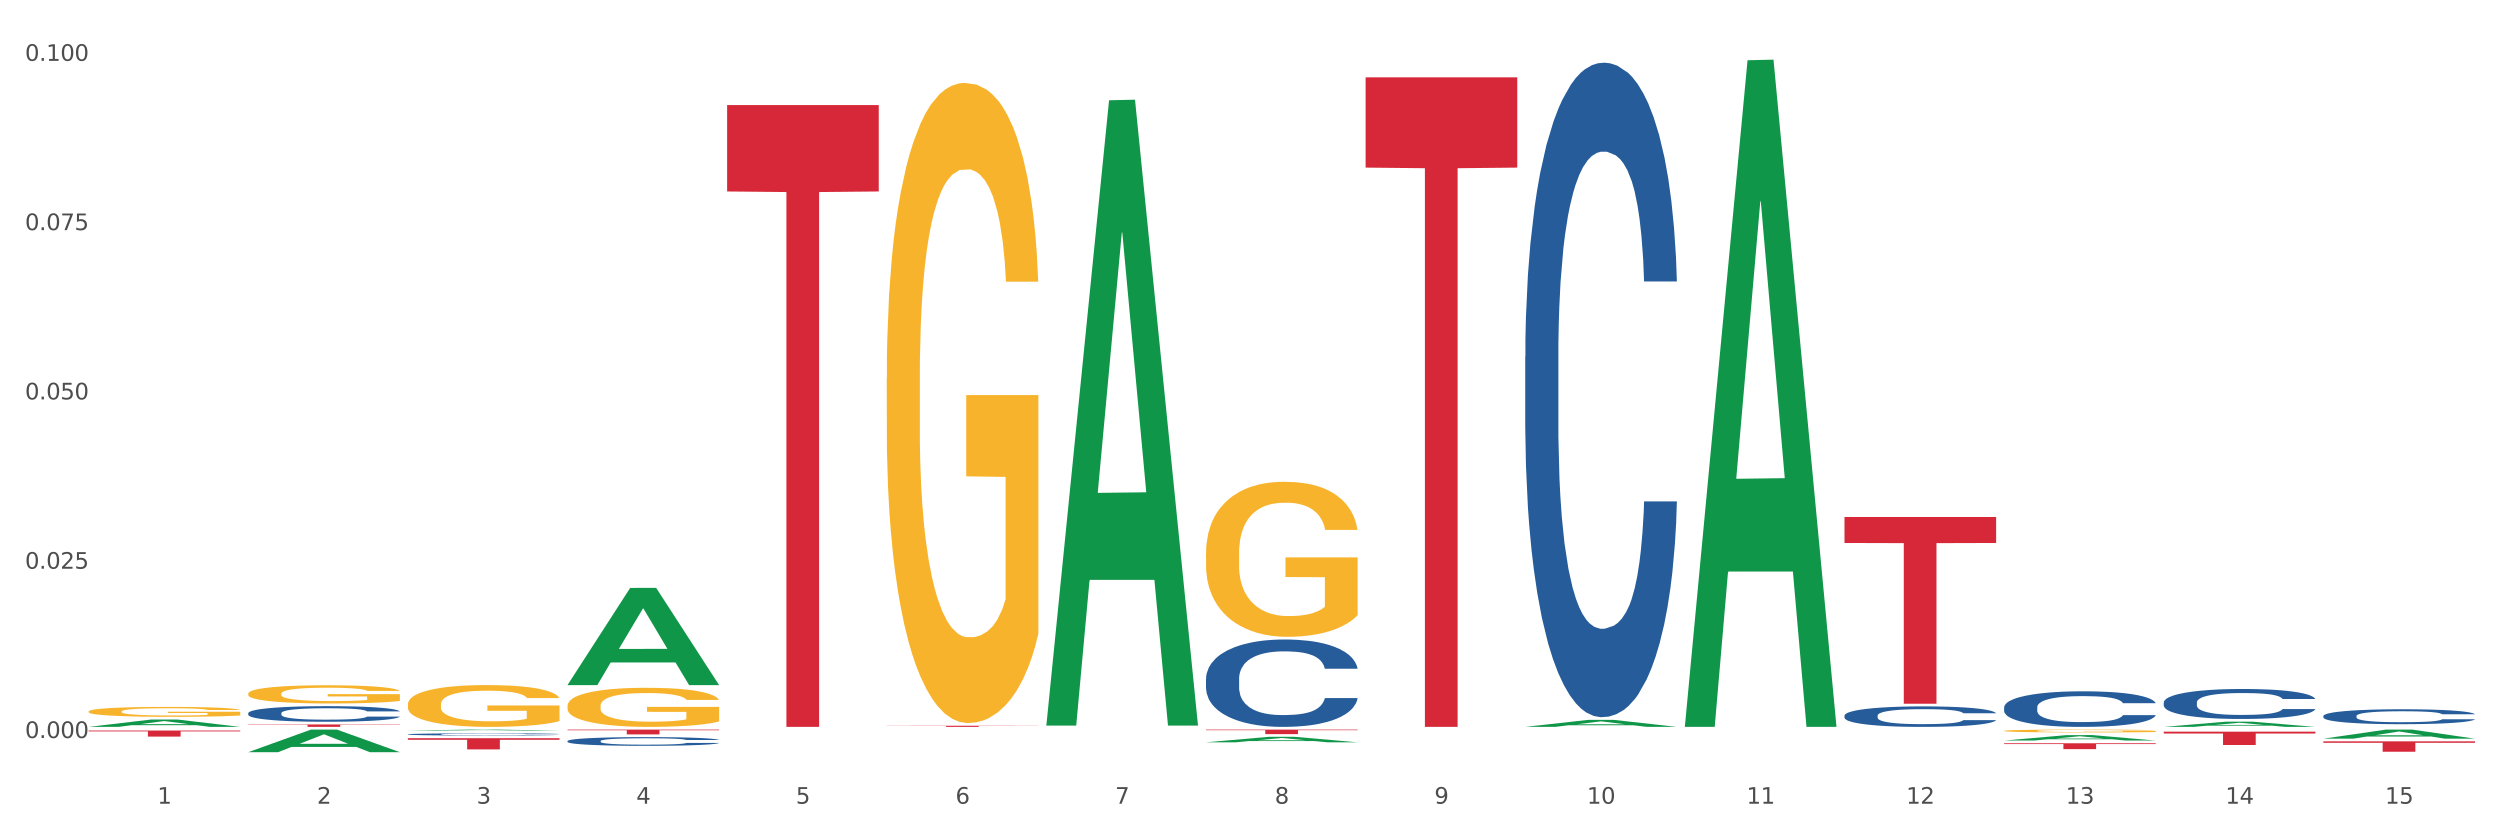 <?xml version="1.0" encoding="utf-8" standalone="no"?>
<!DOCTYPE svg PUBLIC "-//W3C//DTD SVG 1.1//EN"
  "http://www.w3.org/Graphics/SVG/1.1/DTD/svg11.dtd">
<svg xmlns:xlink="http://www.w3.org/1999/xlink" width="1080pt" height="360pt" viewBox="0 0 1080 360" xmlns="http://www.w3.org/2000/svg" version="1.1">
 <rect x="0" y="0" width="1080" height="360" fill="#333333" stroke="none"/>
 <defs>
  <style type="text/css">*{stroke-linejoin: round; stroke-linecap: butt}</style>
 </defs>
 <g id="figure_1">
  <g id="patch_1">
   <path d="M 0 360 
L 1080 360 
L 1080 0 
L 0 0 
z
" style="fill: #ffffff; stroke: #ffffff; stroke-linejoin: miter"/>
  </g>
  <g id="axes_1">
   <g id="matplotlib.axis_1">
    <g id="xtick_1">
     <g id="text_1">
      <!-- 1 -->
      <g style="fill: #4d4d4d" transform="translate(67.984 347.204) scale(0.096 -0.096)">
       <defs>
        <path id="DejaVuSans-31" d="M 794 531 
L 1825 531 
L 1825 4091 
L 703 3866 
L 703 4441 
L 1819 4666 
L 2450 4666 
L 2450 531 
L 3481 531 
L 3481 0 
L 794 0 
L 794 531 
z
" transform="scale(0.016)"/>
       </defs>
       <use xlink:href="#DejaVuSans-31"/>
      </g>
     </g>
    </g>
    <g id="xtick_2">
     <g id="text_2">
      <!-- 2 -->
      <g style="fill: #4d4d4d" transform="translate(136.942 347.204) scale(0.096 -0.096)">
       <defs>
        <path id="DejaVuSans-32" d="M 1228 531 
L 3431 531 
L 3431 0 
L 469 0 
L 469 531 
Q 828 903 1448 1529 
Q 2069 2156 2228 2338 
Q 2531 2678 2651 2914 
Q 2772 3150 2772 3378 
Q 2772 3750 2511 3984 
Q 2250 4219 1831 4219 
Q 1534 4219 1204 4116 
Q 875 4013 500 3803 
L 500 4441 
Q 881 4594 1212 4672 
Q 1544 4750 1819 4750 
Q 2544 4750 2975 4387 
Q 3406 4025 3406 3419 
Q 3406 3131 3298 2873 
Q 3191 2616 2906 2266 
Q 2828 2175 2409 1742 
Q 1991 1309 1228 531 
z
" transform="scale(0.016)"/>
       </defs>
       <use xlink:href="#DejaVuSans-32"/>
      </g>
     </g>
    </g>
    <g id="xtick_3">
     <g id="text_3">
      <!-- 3 -->
      <g style="fill: #4d4d4d" transform="translate(205.899 347.204) scale(0.096 -0.096)">
       <defs>
        <path id="DejaVuSans-33" d="M 2597 2516 
Q 3050 2419 3304 2112 
Q 3559 1806 3559 1356 
Q 3559 666 3084 287 
Q 2609 -91 1734 -91 
Q 1441 -91 1130 -33 
Q 819 25 488 141 
L 488 750 
Q 750 597 1062 519 
Q 1375 441 1716 441 
Q 2309 441 2620 675 
Q 2931 909 2931 1356 
Q 2931 1769 2642 2001 
Q 2353 2234 1838 2234 
L 1294 2234 
L 1294 2753 
L 1863 2753 
Q 2328 2753 2575 2939 
Q 2822 3125 2822 3475 
Q 2822 3834 2567 4026 
Q 2313 4219 1838 4219 
Q 1578 4219 1281 4162 
Q 984 4106 628 3988 
L 628 4550 
Q 988 4650 1302 4700 
Q 1616 4750 1894 4750 
Q 2613 4750 3031 4423 
Q 3450 4097 3450 3541 
Q 3450 3153 3228 2886 
Q 3006 2619 2597 2516 
z
" transform="scale(0.016)"/>
       </defs>
       <use xlink:href="#DejaVuSans-33"/>
      </g>
     </g>
    </g>
    <g id="xtick_4">
     <g id="text_4">
      <!-- 4 -->
      <g style="fill: #4d4d4d" transform="translate(274.857 347.204) scale(0.096 -0.096)">
       <defs>
        <path id="DejaVuSans-34" d="M 2419 4116 
L 825 1625 
L 2419 1625 
L 2419 4116 
z
M 2253 4666 
L 3047 4666 
L 3047 1625 
L 3713 1625 
L 3713 1100 
L 3047 1100 
L 3047 0 
L 2419 0 
L 2419 1100 
L 313 1100 
L 313 1709 
L 2253 4666 
z
" transform="scale(0.016)"/>
       </defs>
       <use xlink:href="#DejaVuSans-34"/>
      </g>
     </g>
    </g>
    <g id="xtick_5">
     <g id="text_5">
      <!-- 5 -->
      <g style="fill: #4d4d4d" transform="translate(343.815 347.204) scale(0.096 -0.096)">
       <defs>
        <path id="DejaVuSans-35" d="M 691 4666 
L 3169 4666 
L 3169 4134 
L 1269 4134 
L 1269 2991 
Q 1406 3038 1543 3061 
Q 1681 3084 1819 3084 
Q 2600 3084 3056 2656 
Q 3513 2228 3513 1497 
Q 3513 744 3044 326 
Q 2575 -91 1722 -91 
Q 1428 -91 1123 -41 
Q 819 9 494 109 
L 494 744 
Q 775 591 1075 516 
Q 1375 441 1709 441 
Q 2250 441 2565 725 
Q 2881 1009 2881 1497 
Q 2881 1984 2565 2268 
Q 2250 2553 1709 2553 
Q 1456 2553 1204 2497 
Q 953 2441 691 2322 
L 691 4666 
z
" transform="scale(0.016)"/>
       </defs>
       <use xlink:href="#DejaVuSans-35"/>
      </g>
     </g>
    </g>
    <g id="xtick_6">
     <g id="text_6">
      <!-- 6 -->
      <g style="fill: #4d4d4d" transform="translate(412.772 347.204) scale(0.096 -0.096)">
       <defs>
        <path id="DejaVuSans-36" d="M 2113 2584 
Q 1688 2584 1439 2293 
Q 1191 2003 1191 1497 
Q 1191 994 1439 701 
Q 1688 409 2113 409 
Q 2538 409 2786 701 
Q 3034 994 3034 1497 
Q 3034 2003 2786 2293 
Q 2538 2584 2113 2584 
z
M 3366 4563 
L 3366 3988 
Q 3128 4100 2886 4159 
Q 2644 4219 2406 4219 
Q 1781 4219 1451 3797 
Q 1122 3375 1075 2522 
Q 1259 2794 1537 2939 
Q 1816 3084 2150 3084 
Q 2853 3084 3261 2657 
Q 3669 2231 3669 1497 
Q 3669 778 3244 343 
Q 2819 -91 2113 -91 
Q 1303 -91 875 529 
Q 447 1150 447 2328 
Q 447 3434 972 4092 
Q 1497 4750 2381 4750 
Q 2619 4750 2861 4703 
Q 3103 4656 3366 4563 
z
" transform="scale(0.016)"/>
       </defs>
       <use xlink:href="#DejaVuSans-36"/>
      </g>
     </g>
    </g>
    <g id="xtick_7">
     <g id="text_7">
      <!-- 7 -->
      <g style="fill: #4d4d4d" transform="translate(481.73 347.204) scale(0.096 -0.096)">
       <defs>
        <path id="DejaVuSans-37" d="M 525 4666 
L 3525 4666 
L 3525 4397 
L 1831 0 
L 1172 0 
L 2766 4134 
L 525 4134 
L 525 4666 
z
" transform="scale(0.016)"/>
       </defs>
       <use xlink:href="#DejaVuSans-37"/>
      </g>
     </g>
    </g>
    <g id="xtick_8">
     <g id="text_8">
      <!-- 8 -->
      <g style="fill: #4d4d4d" transform="translate(550.688 347.204) scale(0.096 -0.096)">
       <defs>
        <path id="DejaVuSans-38" d="M 2034 2216 
Q 1584 2216 1326 1975 
Q 1069 1734 1069 1313 
Q 1069 891 1326 650 
Q 1584 409 2034 409 
Q 2484 409 2743 651 
Q 3003 894 3003 1313 
Q 3003 1734 2745 1975 
Q 2488 2216 2034 2216 
z
M 1403 2484 
Q 997 2584 770 2862 
Q 544 3141 544 3541 
Q 544 4100 942 4425 
Q 1341 4750 2034 4750 
Q 2731 4750 3128 4425 
Q 3525 4100 3525 3541 
Q 3525 3141 3298 2862 
Q 3072 2584 2669 2484 
Q 3125 2378 3379 2068 
Q 3634 1759 3634 1313 
Q 3634 634 3220 271 
Q 2806 -91 2034 -91 
Q 1263 -91 848 271 
Q 434 634 434 1313 
Q 434 1759 690 2068 
Q 947 2378 1403 2484 
z
M 1172 3481 
Q 1172 3119 1398 2916 
Q 1625 2713 2034 2713 
Q 2441 2713 2670 2916 
Q 2900 3119 2900 3481 
Q 2900 3844 2670 4047 
Q 2441 4250 2034 4250 
Q 1625 4250 1398 4047 
Q 1172 3844 1172 3481 
z
" transform="scale(0.016)"/>
       </defs>
       <use xlink:href="#DejaVuSans-38"/>
      </g>
     </g>
    </g>
    <g id="xtick_9">
     <g id="text_9">
      <!-- 9 -->
      <g style="fill: #4d4d4d" transform="translate(619.645 347.204) scale(0.096 -0.096)">
       <defs>
        <path id="DejaVuSans-39" d="M 703 97 
L 703 672 
Q 941 559 1184 500 
Q 1428 441 1663 441 
Q 2288 441 2617 861 
Q 2947 1281 2994 2138 
Q 2813 1869 2534 1725 
Q 2256 1581 1919 1581 
Q 1219 1581 811 2004 
Q 403 2428 403 3163 
Q 403 3881 828 4315 
Q 1253 4750 1959 4750 
Q 2769 4750 3195 4129 
Q 3622 3509 3622 2328 
Q 3622 1225 3098 567 
Q 2575 -91 1691 -91 
Q 1453 -91 1209 -44 
Q 966 3 703 97 
z
M 1959 2075 
Q 2384 2075 2632 2365 
Q 2881 2656 2881 3163 
Q 2881 3666 2632 3958 
Q 2384 4250 1959 4250 
Q 1534 4250 1286 3958 
Q 1038 3666 1038 3163 
Q 1038 2656 1286 2365 
Q 1534 2075 1959 2075 
z
" transform="scale(0.016)"/>
       </defs>
       <use xlink:href="#DejaVuSans-39"/>
      </g>
     </g>
    </g>
    <g id="xtick_10">
     <g id="text_10">
      <!-- 10 -->
      <g style="fill: #4d4d4d" transform="translate(685.549 347.204) scale(0.096 -0.096)">
       <defs>
        <path id="DejaVuSans-30" d="M 2034 4250 
Q 1547 4250 1301 3770 
Q 1056 3291 1056 2328 
Q 1056 1369 1301 889 
Q 1547 409 2034 409 
Q 2525 409 2770 889 
Q 3016 1369 3016 2328 
Q 3016 3291 2770 3770 
Q 2525 4250 2034 4250 
z
M 2034 4750 
Q 2819 4750 3233 4129 
Q 3647 3509 3647 2328 
Q 3647 1150 3233 529 
Q 2819 -91 2034 -91 
Q 1250 -91 836 529 
Q 422 1150 422 2328 
Q 422 3509 836 4129 
Q 1250 4750 2034 4750 
z
" transform="scale(0.016)"/>
       </defs>
       <use xlink:href="#DejaVuSans-31"/>
       <use xlink:href="#DejaVuSans-30" transform="translate(63.623 0)"/>
      </g>
     </g>
    </g>
    <g id="xtick_11">
     <g id="text_11">
      <!-- 11 -->
      <g style="fill: #4d4d4d" transform="translate(754.506 347.204) scale(0.096 -0.096)">
       <use xlink:href="#DejaVuSans-31"/>
       <use xlink:href="#DejaVuSans-31" transform="translate(63.623 0)"/>
      </g>
     </g>
    </g>
    <g id="xtick_12">
     <g id="text_12">
      <!-- 12 -->
      <g style="fill: #4d4d4d" transform="translate(823.464 347.204) scale(0.096 -0.096)">
       <use xlink:href="#DejaVuSans-31"/>
       <use xlink:href="#DejaVuSans-32" transform="translate(63.623 0)"/>
      </g>
     </g>
    </g>
    <g id="xtick_13">
     <g id="text_13">
      <!-- 13 -->
      <g style="fill: #4d4d4d" transform="translate(892.422 347.204) scale(0.096 -0.096)">
       <use xlink:href="#DejaVuSans-31"/>
       <use xlink:href="#DejaVuSans-33" transform="translate(63.623 0)"/>
      </g>
     </g>
    </g>
    <g id="xtick_14">
     <g id="text_14">
      <!-- 14 -->
      <g style="fill: #4d4d4d" transform="translate(961.379 347.204) scale(0.096 -0.096)">
       <use xlink:href="#DejaVuSans-31"/>
       <use xlink:href="#DejaVuSans-34" transform="translate(63.623 0)"/>
      </g>
     </g>
    </g>
    <g id="xtick_15">
     <g id="text_15">
      <!-- 15 -->
      <g style="fill: #4d4d4d" transform="translate(1030.337 347.204) scale(0.096 -0.096)">
       <use xlink:href="#DejaVuSans-31"/>
       <use xlink:href="#DejaVuSans-35" transform="translate(63.623 0)"/>
      </g>
     </g>
    </g>
    <g id="xtick_16"/>
    <g id="xtick_17"/>
    <g id="xtick_18"/>
    <g id="xtick_19"/>
    <g id="xtick_20"/>
    <g id="xtick_21"/>
    <g id="xtick_22"/>
    <g id="xtick_23"/>
    <g id="xtick_24"/>
    <g id="xtick_25"/>
    <g id="xtick_26"/>
    <g id="xtick_27"/>
    <g id="xtick_28"/>
    <g id="xtick_29"/>
   </g>
   <g id="matplotlib.axis_2">
    <g id="ytick_1">
     <g id="text_16">
      <!-- 0.000 -->
      <g style="fill: #4d4d4d" transform="translate(10.8 318.822) scale(0.096 -0.096)">
       <defs>
        <path id="DejaVuSans-2e" d="M 684 794 
L 1344 794 
L 1344 0 
L 684 0 
L 684 794 
z
" transform="scale(0.016)"/>
       </defs>
       <use xlink:href="#DejaVuSans-30"/>
       <use xlink:href="#DejaVuSans-2e" transform="translate(63.623 0)"/>
       <use xlink:href="#DejaVuSans-30" transform="translate(95.41 0)"/>
       <use xlink:href="#DejaVuSans-30" transform="translate(159.033 0)"/>
       <use xlink:href="#DejaVuSans-30" transform="translate(222.656 0)"/>
      </g>
     </g>
    </g>
    <g id="ytick_2">
     <g id="text_17">
      <!-- 0.025 -->
      <g style="fill: #4d4d4d" transform="translate(10.8 245.687) scale(0.096 -0.096)">
       <use xlink:href="#DejaVuSans-30"/>
       <use xlink:href="#DejaVuSans-2e" transform="translate(63.623 0)"/>
       <use xlink:href="#DejaVuSans-30" transform="translate(95.41 0)"/>
       <use xlink:href="#DejaVuSans-32" transform="translate(159.033 0)"/>
       <use xlink:href="#DejaVuSans-35" transform="translate(222.656 0)"/>
      </g>
     </g>
    </g>
    <g id="ytick_3">
     <g id="text_18">
      <!-- 0.050 -->
      <g style="fill: #4d4d4d" transform="translate(10.8 172.551) scale(0.096 -0.096)">
       <use xlink:href="#DejaVuSans-30"/>
       <use xlink:href="#DejaVuSans-2e" transform="translate(63.623 0)"/>
       <use xlink:href="#DejaVuSans-30" transform="translate(95.41 0)"/>
       <use xlink:href="#DejaVuSans-35" transform="translate(159.033 0)"/>
       <use xlink:href="#DejaVuSans-30" transform="translate(222.656 0)"/>
      </g>
     </g>
    </g>
    <g id="ytick_4">
     <g id="text_19">
      <!-- 0.075 -->
      <g style="fill: #4d4d4d" transform="translate(10.8 99.416) scale(0.096 -0.096)">
       <use xlink:href="#DejaVuSans-30"/>
       <use xlink:href="#DejaVuSans-2e" transform="translate(63.623 0)"/>
       <use xlink:href="#DejaVuSans-30" transform="translate(95.41 0)"/>
       <use xlink:href="#DejaVuSans-37" transform="translate(159.033 0)"/>
       <use xlink:href="#DejaVuSans-35" transform="translate(222.656 0)"/>
      </g>
     </g>
    </g>
    <g id="ytick_5">
     <g id="text_20">
      <!-- 0.100 -->
      <g style="fill: #4d4d4d" transform="translate(10.8 26.281) scale(0.096 -0.096)">
       <use xlink:href="#DejaVuSans-30"/>
       <use xlink:href="#DejaVuSans-2e" transform="translate(63.623 0)"/>
       <use xlink:href="#DejaVuSans-31" transform="translate(95.41 0)"/>
       <use xlink:href="#DejaVuSans-30" transform="translate(159.033 0)"/>
       <use xlink:href="#DejaVuSans-30" transform="translate(222.656 0)"/>
      </g>
     </g>
    </g>
    <g id="ytick_6"/>
    <g id="ytick_7"/>
    <g id="ytick_8"/>
    <g id="ytick_9"/>
   </g>
   <g id="PolyCollection_1">
    <path d="M 38.283 314.011 
L 38.351 314.008 
L 65.365 310.829 
L 76.576 310.826 
L 103.793 314.017 
L 90.826 314.017 
L 84.95 313.274 
L 57.058 313.274 
L 56.855 313.286 
L 51.182 314.017 
L 38.283 314.017 
L 38.283 314.011 
L 60.57 312.83 
L 81.438 312.827 
L 71.105 311.506 
L 70.97 311.5 
L 70.835 311.509 
L 60.502 312.827 
L 60.57 312.83 
L 38.283 314.011 
z
" clip-path="url(#pbe521d7264)" style="fill: #109648"/>
    <path d="M 245.156 304.934 
L 245.233 304.918 
L 245.233 304.363 
L 245.388 303.885 
L 246.161 302.728 
L 247.322 301.772 
L 248.172 301.263 
L 249.023 300.847 
L 250.029 300.431 
L 251.266 299.999 
L 253.509 299.366 
L 254.901 299.043 
L 256.603 298.703 
L 259.697 298.21 
L 261.939 297.932 
L 264.26 297.701 
L 268.05 297.423 
L 270.525 297.3 
L 273.154 297.207 
L 276.325 297.146 
L 278.723 297.13 
L 283.982 297.177 
L 288.468 297.315 
L 290.634 297.423 
L 293.418 297.608 
L 294.888 297.732 
L 297.285 297.979 
L 299.76 298.302 
L 301.462 298.58 
L 304.014 299.104 
L 305.948 299.629 
L 307.727 300.276 
L 308.655 300.724 
L 309.351 301.14 
L 309.97 301.618 
L 310.588 302.374 
L 296.667 302.374 
L 296.125 301.834 
L 295.274 301.325 
L 294.037 300.832 
L 292.954 300.523 
L 291.098 300.138 
L 289.396 299.891 
L 287.617 299.706 
L 285.452 299.552 
L 283.75 299.474 
L 281.353 299.413 
L 276.635 299.428 
L 273.464 299.552 
L 271.298 299.706 
L 269.906 299.845 
L 268.668 299.999 
L 267.276 300.215 
L 265.652 300.539 
L 264.492 300.832 
L 263.332 301.202 
L 262.404 301.572 
L 261.553 302.004 
L 260.857 302.466 
L 260.315 302.944 
L 259.851 303.53 
L 259.464 304.502 
L 259.464 306.615 
L 259.619 307.093 
L 260.006 307.725 
L 260.47 308.203 
L 261.243 308.774 
L 261.939 309.159 
L 263.254 309.714 
L 264.724 310.177 
L 265.884 310.47 
L 267.044 310.717 
L 269.055 311.056 
L 271.298 311.334 
L 273.232 311.503 
L 275.861 311.658 
L 277.64 311.719 
L 279.187 311.75 
L 282.977 311.75 
L 285.684 311.704 
L 288.7 311.596 
L 291.021 311.457 
L 292.954 311.287 
L 295.12 311.01 
L 296.512 310.748 
L 296.512 307.525 
L 279.496 307.509 
L 279.496 305.365 
L 310.666 305.365 
L 310.666 311.658 
L 309.351 311.981 
L 307.881 312.274 
L 306.335 312.537 
L 304.014 312.86 
L 301.23 313.169 
L 298.755 313.385 
L 296.125 313.57 
L 293.031 313.739 
L 289.01 313.894 
L 286.535 313.955 
L 283.441 314.002 
L 279.806 314.017 
L 276.635 313.986 
L 273.541 313.909 
L 270.293 313.77 
L 267.121 313.57 
L 264.724 313.369 
L 262.326 313.123 
L 259.774 312.799 
L 257.763 312.49 
L 256.216 312.213 
L 254.515 311.858 
L 252.658 311.395 
L 251.266 310.979 
L 250.029 310.547 
L 248.714 309.992 
L 247.786 309.514 
L 246.858 308.912 
L 246.316 308.465 
L 245.697 307.771 
L 245.233 306.8 
L 245.156 304.934 
z
" clip-path="url(#pbe521d7264)" style="fill: #f7b32b"/>
    <path d="M 383.071 163.597 
L 383.149 163.344 
L 383.149 154.252 
L 383.303 146.422 
L 384.077 127.479 
L 385.237 111.819 
L 386.088 103.485 
L 386.938 96.665 
L 387.944 89.846 
L 389.181 82.774 
L 391.424 72.418 
L 392.817 67.114 
L 394.518 61.558 
L 397.612 53.475 
L 399.855 48.929 
L 402.175 45.141 
L 405.965 40.594 
L 408.44 38.574 
L 411.07 37.058 
L 414.241 36.048 
L 416.638 35.795 
L 421.898 36.553 
L 426.384 38.826 
L 428.549 40.594 
L 431.334 43.625 
L 432.803 45.646 
L 435.201 49.687 
L 437.676 54.991 
L 439.377 59.537 
L 441.93 68.125 
L 443.863 76.712 
L 445.642 87.32 
L 446.57 94.645 
L 447.266 101.464 
L 447.885 109.294 
L 448.504 121.67 
L 434.582 121.67 
L 434.041 112.83 
L 433.19 104.495 
L 431.952 96.413 
L 430.869 91.361 
L 429.013 85.047 
L 427.312 81.006 
L 425.533 77.975 
L 423.367 75.449 
L 421.666 74.186 
L 419.268 73.176 
L 414.55 73.429 
L 411.379 75.449 
L 409.213 77.975 
L 407.821 80.248 
L 406.584 82.774 
L 405.191 86.31 
L 403.567 91.614 
L 402.407 96.413 
L 401.247 102.474 
L 400.319 108.536 
L 399.468 115.608 
L 398.772 123.185 
L 398.231 131.015 
L 397.767 140.613 
L 397.38 156.525 
L 397.38 191.127 
L 397.534 198.957 
L 397.921 209.312 
L 398.385 217.142 
L 399.159 226.487 
L 399.855 232.801 
L 401.17 241.894 
L 402.639 249.471 
L 403.799 254.27 
L 404.959 258.311 
L 406.97 263.868 
L 409.213 268.414 
L 411.147 271.192 
L 413.777 273.718 
L 415.555 274.728 
L 417.102 275.233 
L 420.892 275.233 
L 423.599 274.476 
L 426.616 272.708 
L 428.936 270.435 
L 430.869 267.656 
L 433.035 263.11 
L 434.427 258.816 
L 434.427 206.029 
L 417.412 205.776 
L 417.412 170.669 
L 448.581 170.669 
L 448.581 273.718 
L 447.266 279.022 
L 445.797 283.821 
L 444.25 288.115 
L 441.93 293.419 
L 439.145 298.47 
L 436.67 302.006 
L 434.041 305.037 
L 430.947 307.815 
L 426.925 310.341 
L 424.45 311.351 
L 421.356 312.109 
L 417.721 312.362 
L 414.55 311.856 
L 411.456 310.594 
L 408.208 308.32 
L 405.037 305.037 
L 402.639 301.753 
L 400.242 297.712 
L 397.689 292.408 
L 395.678 287.357 
L 394.131 282.811 
L 392.43 277.001 
L 390.574 269.424 
L 389.181 262.605 
L 387.944 255.533 
L 386.629 246.44 
L 385.701 238.611 
L 384.773 228.76 
L 384.231 221.436 
L 383.613 210.07 
L 383.149 194.158 
L 383.071 163.597 
z
" clip-path="url(#pbe521d7264)" style="fill: #f7b32b"/>
    <path d="M 865.775 315.743 
L 865.852 315.742 
L 865.852 315.702 
L 866.007 315.667 
L 866.78 315.583 
L 867.941 315.513 
L 868.791 315.476 
L 869.642 315.446 
L 870.648 315.415 
L 871.885 315.384 
L 874.128 315.338 
L 875.52 315.314 
L 877.222 315.289 
L 880.315 315.253 
L 882.558 315.233 
L 884.879 315.216 
L 888.669 315.196 
L 891.144 315.187 
L 893.773 315.18 
L 896.944 315.176 
L 899.342 315.175 
L 904.601 315.178 
L 909.087 315.188 
L 911.253 315.196 
L 914.037 315.21 
L 915.507 315.219 
L 917.904 315.236 
L 920.379 315.26 
L 922.081 315.28 
L 924.633 315.319 
L 926.567 315.357 
L 928.346 315.404 
L 929.274 315.437 
L 929.97 315.467 
L 930.589 315.502 
L 931.207 315.557 
L 917.286 315.557 
L 916.744 315.518 
L 915.893 315.48 
L 914.656 315.444 
L 913.573 315.422 
L 911.717 315.394 
L 910.015 315.376 
L 908.236 315.362 
L 906.071 315.351 
L 904.369 315.346 
L 901.972 315.341 
L 897.254 315.342 
L 894.083 315.351 
L 891.917 315.362 
L 890.525 315.373 
L 889.287 315.384 
L 887.895 315.399 
L 886.271 315.423 
L 885.111 315.444 
L 883.951 315.471 
L 883.022 315.498 
L 882.172 315.53 
L 881.476 315.564 
L 880.934 315.598 
L 880.47 315.641 
L 880.083 315.712 
L 880.083 315.866 
L 880.238 315.901 
L 880.625 315.947 
L 881.089 315.982 
L 881.862 316.023 
L 882.558 316.052 
L 883.873 316.092 
L 885.343 316.126 
L 886.503 316.147 
L 887.663 316.165 
L 889.674 316.19 
L 891.917 316.21 
L 893.851 316.222 
L 896.48 316.234 
L 898.259 316.238 
L 899.806 316.24 
L 903.596 316.24 
L 906.303 316.237 
L 909.319 316.229 
L 911.639 316.219 
L 913.573 316.207 
L 915.739 316.186 
L 917.131 316.167 
L 917.131 315.932 
L 900.115 315.931 
L 900.115 315.775 
L 931.285 315.775 
L 931.285 316.234 
L 929.97 316.257 
L 928.5 316.279 
L 926.953 316.298 
L 924.633 316.321 
L 921.849 316.344 
L 919.374 316.36 
L 916.744 316.373 
L 913.65 316.385 
L 909.629 316.397 
L 907.154 316.401 
L 904.06 316.405 
L 900.425 316.406 
L 897.254 316.403 
L 894.16 316.398 
L 890.911 316.388 
L 887.74 316.373 
L 885.343 316.358 
L 882.945 316.34 
L 880.393 316.317 
L 878.382 316.294 
L 876.835 316.274 
L 875.133 316.248 
L 873.277 316.215 
L 871.885 316.184 
L 870.648 316.153 
L 869.333 316.112 
L 868.405 316.077 
L 867.476 316.034 
L 866.935 316.001 
L 866.316 315.95 
L 865.852 315.88 
L 865.775 315.743 
z
" clip-path="url(#pbe521d7264)" style="fill: #f7b32b"/>
    <path d="M 1003.69 314.012 
L 1003.768 314.012 
L 1003.768 314.012 
L 1003.922 314.011 
L 1004.696 314.011 
L 1005.856 314.01 
L 1006.707 314.01 
L 1007.557 314.01 
L 1008.563 314.009 
L 1009.8 314.009 
L 1012.043 314.009 
L 1013.435 314.008 
L 1015.137 314.008 
L 1018.231 314.008 
L 1020.474 314.008 
L 1022.794 314.008 
L 1026.584 314.008 
L 1029.059 314.007 
L 1031.688 314.007 
L 1034.86 314.007 
L 1037.257 314.007 
L 1042.517 314.007 
L 1047.002 314.008 
L 1049.168 314.008 
L 1051.952 314.008 
L 1053.422 314.008 
L 1055.82 314.008 
L 1058.295 314.008 
L 1059.996 314.008 
L 1062.548 314.009 
L 1064.482 314.009 
L 1066.261 314.009 
L 1067.189 314.009 
L 1067.885 314.01 
L 1068.504 314.01 
L 1069.123 314.01 
L 1055.201 314.01 
L 1054.659 314.01 
L 1053.809 314.01 
L 1052.571 314.01 
L 1051.488 314.009 
L 1049.632 314.009 
L 1047.931 314.009 
L 1046.152 314.009 
L 1043.986 314.009 
L 1042.285 314.009 
L 1039.887 314.009 
L 1035.169 314.009 
L 1031.998 314.009 
L 1029.832 314.009 
L 1028.44 314.009 
L 1027.203 314.009 
L 1025.81 314.009 
L 1024.186 314.009 
L 1023.026 314.01 
L 1021.866 314.01 
L 1020.938 314.01 
L 1020.087 314.01 
L 1019.391 314.01 
L 1018.85 314.011 
L 1018.385 314.011 
L 1017.999 314.012 
L 1017.999 314.013 
L 1018.153 314.013 
L 1018.54 314.013 
L 1019.004 314.014 
L 1019.778 314.014 
L 1020.474 314.014 
L 1021.789 314.015 
L 1023.258 314.015 
L 1024.418 314.015 
L 1025.578 314.015 
L 1027.589 314.015 
L 1029.832 314.015 
L 1031.766 314.016 
L 1034.396 314.016 
L 1036.174 314.016 
L 1037.721 314.016 
L 1041.511 314.016 
L 1044.218 314.016 
L 1047.235 314.016 
L 1049.555 314.016 
L 1051.488 314.015 
L 1053.654 314.015 
L 1055.046 314.015 
L 1055.046 314.013 
L 1038.031 314.013 
L 1038.031 314.012 
L 1069.2 314.012 
L 1069.2 314.016 
L 1067.885 314.016 
L 1066.416 314.016 
L 1064.869 314.016 
L 1062.548 314.016 
L 1059.764 314.017 
L 1057.289 314.017 
L 1054.659 314.017 
L 1051.566 314.017 
L 1047.544 314.017 
L 1045.069 314.017 
L 1041.975 314.017 
L 1038.34 314.017 
L 1035.169 314.017 
L 1032.075 314.017 
L 1028.827 314.017 
L 1025.656 314.017 
L 1023.258 314.017 
L 1020.86 314.016 
L 1018.308 314.016 
L 1016.297 314.016 
L 1014.75 314.016 
L 1013.049 314.016 
L 1011.193 314.016 
L 1009.8 314.015 
L 1008.563 314.015 
L 1007.248 314.015 
L 1006.32 314.014 
L 1005.392 314.014 
L 1004.85 314.014 
L 1004.232 314.013 
L 1003.768 314.013 
L 1003.69 314.012 
z
" clip-path="url(#pbe521d7264)" style="fill: #f7b32b"/>
    <path d="M 245.156 315.175 
L 310.666 315.175 
L 310.666 315.466 
L 284.897 315.468 
L 284.897 317.272 
L 270.77 317.272 
L 270.77 315.468 
L 245.156 315.466 
L 245.156 315.177 
L 245.156 315.175 
z
" clip-path="url(#pbe521d7264)" style="fill: #d62839"/>
    <path d="M 176.198 318.91 
L 241.708 318.91 
L 241.708 319.582 
L 215.939 319.587 
L 215.939 323.748 
L 201.812 323.748 
L 201.812 319.587 
L 176.198 319.582 
L 176.198 318.914 
L 176.198 318.91 
z
" clip-path="url(#pbe521d7264)" style="fill: #d62839"/>
    <path d="M 107.241 312.956 
L 172.75 312.956 
L 172.75 313.104 
L 146.981 313.105 
L 146.981 314.017 
L 132.855 314.017 
L 132.855 313.105 
L 107.241 313.104 
L 107.241 312.957 
L 107.241 312.956 
z
" clip-path="url(#pbe521d7264)" style="fill: #d62839"/>
    <path d="M 38.283 315.602 
L 103.793 315.602 
L 103.793 315.964 
L 78.024 315.967 
L 78.024 318.212 
L 63.897 318.212 
L 63.897 315.967 
L 38.283 315.964 
L 38.283 315.604 
L 38.283 315.602 
z
" clip-path="url(#pbe521d7264)" style="fill: #d62839"/>
    <path d="M 176.198 304.304 
L 176.276 304.288 
L 176.276 303.694 
L 176.43 303.183 
L 177.204 301.946 
L 178.364 300.923 
L 179.215 300.379 
L 180.065 299.934 
L 181.071 299.489 
L 182.308 299.027 
L 184.551 298.351 
L 185.944 298.005 
L 187.645 297.642 
L 190.739 297.114 
L 192.982 296.817 
L 195.302 296.57 
L 199.092 296.273 
L 201.567 296.141 
L 204.197 296.042 
L 207.368 295.976 
L 209.765 295.96 
L 215.025 296.009 
L 219.511 296.158 
L 221.676 296.273 
L 224.461 296.471 
L 225.93 296.603 
L 228.328 296.867 
L 230.803 297.213 
L 232.504 297.51 
L 235.057 298.071 
L 236.99 298.631 
L 238.769 299.324 
L 239.697 299.802 
L 240.393 300.247 
L 241.012 300.759 
L 241.631 301.567 
L 227.709 301.567 
L 227.168 300.989 
L 226.317 300.445 
L 225.079 299.918 
L 223.996 299.588 
L 222.14 299.175 
L 220.439 298.912 
L 218.66 298.714 
L 216.494 298.549 
L 214.793 298.466 
L 212.395 298.4 
L 207.677 298.417 
L 204.506 298.549 
L 202.34 298.714 
L 200.948 298.862 
L 199.711 299.027 
L 198.319 299.258 
L 196.694 299.604 
L 195.534 299.918 
L 194.374 300.313 
L 193.446 300.709 
L 192.595 301.171 
L 191.899 301.666 
L 191.358 302.177 
L 190.894 302.803 
L 190.507 303.842 
L 190.507 306.102 
L 190.662 306.613 
L 191.048 307.289 
L 191.512 307.8 
L 192.286 308.41 
L 192.982 308.822 
L 194.297 309.416 
L 195.766 309.911 
L 196.926 310.224 
L 198.086 310.488 
L 200.097 310.851 
L 202.34 311.148 
L 204.274 311.329 
L 206.904 311.494 
L 208.683 311.56 
L 210.229 311.593 
L 214.019 311.593 
L 216.726 311.543 
L 219.743 311.428 
L 222.063 311.28 
L 223.996 311.098 
L 226.162 310.801 
L 227.554 310.521 
L 227.554 307.074 
L 210.539 307.058 
L 210.539 304.766 
L 241.708 304.766 
L 241.708 311.494 
L 240.393 311.84 
L 238.924 312.154 
L 237.377 312.434 
L 235.057 312.78 
L 232.272 313.11 
L 229.797 313.341 
L 227.168 313.539 
L 224.074 313.72 
L 220.052 313.885 
L 217.577 313.951 
L 214.483 314.001 
L 210.848 314.017 
L 207.677 313.984 
L 204.583 313.902 
L 201.335 313.753 
L 198.164 313.539 
L 195.766 313.324 
L 193.369 313.061 
L 190.816 312.714 
L 188.805 312.384 
L 187.258 312.088 
L 185.557 311.708 
L 183.701 311.214 
L 182.308 310.768 
L 181.071 310.307 
L 179.756 309.713 
L 178.828 309.202 
L 177.9 308.559 
L 177.358 308.08 
L 176.74 307.338 
L 176.276 306.299 
L 176.198 304.304 
z
" clip-path="url(#pbe521d7264)" style="fill: #f7b32b"/>
    <path d="M 107.241 308.088 
L 107.318 308.082 
L 107.318 307.91 
L 107.55 307.676 
L 108.402 307.245 
L 109.486 306.919 
L 111.345 306.537 
L 112.351 306.377 
L 113.668 306.199 
L 116.378 305.91 
L 119.475 305.663 
L 121.644 305.528 
L 123.27 305.442 
L 126.909 305.288 
L 129 305.22 
L 131.168 305.165 
L 133.026 305.128 
L 136.124 305.085 
L 138.602 305.066 
L 141.467 305.06 
L 143.867 305.066 
L 147.042 305.091 
L 151.688 305.165 
L 153.469 305.208 
L 155.87 305.282 
L 158.348 305.38 
L 160.361 305.479 
L 162.684 305.62 
L 165.084 305.805 
L 167.407 306.039 
L 169.034 306.254 
L 170.35 306.482 
L 171.511 306.759 
L 172.363 307.06 
L 172.75 307.313 
L 158.58 307.313 
L 158.193 307.085 
L 157.418 306.839 
L 156.644 306.673 
L 155.792 306.537 
L 154.476 306.383 
L 153.314 306.285 
L 151.378 306.168 
L 149.597 306.094 
L 148.126 306.051 
L 146.345 306.014 
L 142.551 305.977 
L 139.841 305.977 
L 138.137 305.99 
L 136.046 306.02 
L 134.265 306.063 
L 132.175 306.137 
L 130.549 306.217 
L 128.922 306.322 
L 127.993 306.396 
L 126.599 306.531 
L 125.67 306.642 
L 124.431 306.833 
L 123.734 306.968 
L 122.495 307.319 
L 121.953 307.577 
L 121.721 307.756 
L 121.566 307.953 
L 121.566 308.913 
L 122.031 309.343 
L 122.418 309.528 
L 123.037 309.737 
L 124.199 310.008 
L 125.902 310.273 
L 127.683 310.463 
L 129.155 310.58 
L 130.549 310.666 
L 131.942 310.734 
L 133.646 310.796 
L 135.04 310.833 
L 137.13 310.87 
L 139.608 310.888 
L 141.544 310.888 
L 145.493 310.857 
L 147.274 310.826 
L 148.978 310.783 
L 150.836 310.716 
L 152.308 310.642 
L 153.159 310.586 
L 154.553 310.47 
L 155.637 310.346 
L 156.567 310.205 
L 157.186 310.082 
L 157.883 309.897 
L 158.425 309.688 
L 158.58 309.577 
L 172.75 309.577 
L 172.441 309.799 
L 171.899 310.014 
L 170.815 310.303 
L 169.963 310.47 
L 168.646 310.673 
L 167.253 310.845 
L 165.317 311.036 
L 163.536 311.177 
L 161.677 311.3 
L 159.664 311.411 
L 156.025 311.565 
L 154.708 311.608 
L 151.92 311.682 
L 149.752 311.725 
L 146.577 311.768 
L 143.325 311.793 
L 139.918 311.799 
L 136.898 311.786 
L 133.568 311.75 
L 131.478 311.713 
L 129.155 311.657 
L 126.444 311.571 
L 123.889 311.466 
L 121.489 311.343 
L 119.243 311.202 
L 117.152 311.042 
L 114.442 310.777 
L 112.429 310.519 
L 110.958 310.279 
L 109.951 310.076 
L 108.944 309.817 
L 108.402 309.639 
L 107.55 309.208 
L 107.241 308.808 
L 107.241 308.088 
z
" clip-path="url(#pbe521d7264)" style="fill: #255c99"/>
    <path d="M 245.156 320.123 
L 245.233 320.119 
L 245.233 320.023 
L 245.466 319.892 
L 246.317 319.651 
L 247.402 319.469 
L 249.26 319.255 
L 250.267 319.166 
L 251.583 319.066 
L 254.293 318.904 
L 257.391 318.767 
L 259.559 318.691 
L 261.185 318.643 
L 264.824 318.557 
L 266.915 318.519 
L 269.083 318.488 
L 270.942 318.467 
L 274.039 318.443 
L 276.517 318.433 
L 279.382 318.429 
L 281.783 318.433 
L 284.957 318.447 
L 289.604 318.488 
L 291.385 318.512 
L 293.785 318.553 
L 296.263 318.608 
L 298.276 318.663 
L 300.599 318.743 
L 303 318.846 
L 305.323 318.977 
L 306.949 319.097 
L 308.265 319.224 
L 309.427 319.379 
L 310.279 319.548 
L 310.666 319.689 
L 296.495 319.689 
L 296.108 319.562 
L 295.334 319.424 
L 294.559 319.331 
L 293.708 319.255 
L 292.391 319.169 
L 291.23 319.114 
L 289.294 319.049 
L 287.513 319.008 
L 286.042 318.983 
L 284.261 318.963 
L 280.466 318.942 
L 277.756 318.942 
L 276.052 318.949 
L 273.962 318.966 
L 272.181 318.99 
L 270.09 319.032 
L 268.464 319.076 
L 266.838 319.135 
L 265.908 319.176 
L 264.515 319.252 
L 263.585 319.314 
L 262.346 319.42 
L 261.65 319.496 
L 260.411 319.692 
L 259.869 319.837 
L 259.636 319.937 
L 259.481 320.047 
L 259.481 320.584 
L 259.946 320.825 
L 260.333 320.928 
L 260.953 321.045 
L 262.114 321.196 
L 263.818 321.344 
L 265.599 321.451 
L 267.07 321.516 
L 268.464 321.564 
L 269.858 321.602 
L 271.561 321.637 
L 272.955 321.657 
L 275.046 321.678 
L 277.524 321.688 
L 279.46 321.688 
L 283.409 321.671 
L 285.19 321.654 
L 286.893 321.63 
L 288.752 321.592 
L 290.223 321.551 
L 291.075 321.52 
L 292.469 321.454 
L 293.553 321.386 
L 294.482 321.306 
L 295.101 321.238 
L 295.798 321.134 
L 296.34 321.017 
L 296.495 320.955 
L 310.666 320.955 
L 310.356 321.079 
L 309.814 321.2 
L 308.73 321.361 
L 307.878 321.454 
L 306.562 321.568 
L 305.168 321.664 
L 303.232 321.771 
L 301.451 321.85 
L 299.593 321.919 
L 297.579 321.981 
L 293.94 322.067 
L 292.623 322.091 
L 289.836 322.132 
L 287.668 322.156 
L 284.493 322.18 
L 281.241 322.194 
L 277.833 322.198 
L 274.813 322.191 
L 271.484 322.17 
L 269.393 322.15 
L 267.07 322.119 
L 264.36 322.07 
L 261.804 322.012 
L 259.404 321.943 
L 257.158 321.864 
L 255.068 321.774 
L 252.357 321.626 
L 250.344 321.482 
L 248.873 321.348 
L 247.866 321.234 
L 246.86 321.09 
L 246.317 320.99 
L 245.466 320.749 
L 245.156 320.525 
L 245.156 320.123 
z
" clip-path="url(#pbe521d7264)" style="fill: #255c99"/>
    <path d="M 520.987 293.225 
L 521.064 293.191 
L 521.064 292.225 
L 521.296 290.915 
L 522.148 288.501 
L 523.232 286.674 
L 525.091 284.536 
L 526.097 283.64 
L 527.414 282.64 
L 530.124 281.019 
L 533.221 279.64 
L 535.389 278.881 
L 537.016 278.399 
L 540.655 277.537 
L 542.746 277.157 
L 544.914 276.847 
L 546.772 276.64 
L 549.87 276.399 
L 552.348 276.295 
L 555.213 276.261 
L 557.613 276.295 
L 560.788 276.433 
L 565.434 276.847 
L 567.215 277.088 
L 569.616 277.502 
L 572.094 278.054 
L 574.107 278.605 
L 576.43 279.398 
L 578.83 280.433 
L 581.153 281.743 
L 582.78 282.95 
L 584.096 284.226 
L 585.257 285.777 
L 586.109 287.467 
L 586.496 288.881 
L 572.326 288.881 
L 571.939 287.605 
L 571.164 286.226 
L 570.39 285.295 
L 569.538 284.536 
L 568.222 283.674 
L 567.06 283.122 
L 565.124 282.467 
L 563.343 282.054 
L 561.872 281.812 
L 560.091 281.605 
L 556.297 281.398 
L 553.587 281.398 
L 551.883 281.467 
L 549.792 281.64 
L 548.011 281.881 
L 545.921 282.295 
L 544.294 282.743 
L 542.668 283.329 
L 541.739 283.743 
L 540.345 284.502 
L 539.416 285.122 
L 538.177 286.191 
L 537.48 286.95 
L 536.241 288.915 
L 535.699 290.363 
L 535.467 291.363 
L 535.312 292.467 
L 535.312 297.846 
L 535.777 300.259 
L 536.164 301.294 
L 536.783 302.466 
L 537.945 303.983 
L 539.648 305.466 
L 541.429 306.535 
L 542.901 307.19 
L 544.294 307.673 
L 545.688 308.052 
L 547.392 308.397 
L 548.786 308.604 
L 550.876 308.81 
L 553.354 308.914 
L 555.29 308.914 
L 559.239 308.741 
L 561.02 308.569 
L 562.724 308.328 
L 564.582 307.948 
L 566.054 307.535 
L 566.905 307.224 
L 568.299 306.569 
L 569.383 305.88 
L 570.313 305.087 
L 570.932 304.397 
L 571.629 303.363 
L 572.171 302.19 
L 572.326 301.57 
L 586.496 301.57 
L 586.187 302.811 
L 585.645 304.018 
L 584.561 305.638 
L 583.709 306.569 
L 582.392 307.707 
L 580.999 308.673 
L 579.063 309.741 
L 577.282 310.534 
L 575.423 311.224 
L 573.41 311.845 
L 569.77 312.707 
L 568.454 312.948 
L 565.666 313.362 
L 563.498 313.603 
L 560.323 313.845 
L 557.071 313.983 
L 553.664 314.017 
L 550.644 313.948 
L 547.314 313.741 
L 545.224 313.534 
L 542.901 313.224 
L 540.19 312.741 
L 537.635 312.155 
L 535.235 311.465 
L 532.989 310.672 
L 530.898 309.776 
L 528.188 308.293 
L 526.175 306.845 
L 524.703 305.5 
L 523.697 304.362 
L 522.69 302.914 
L 522.148 301.914 
L 521.296 299.501 
L 520.987 297.259 
L 520.987 293.225 
z
" clip-path="url(#pbe521d7264)" style="fill: #255c99"/>
    <path d="M 658.902 154.124 
L 658.979 153.866 
L 658.979 146.636 
L 659.212 136.823 
L 660.063 118.747 
L 661.148 105.062 
L 663.006 89.052 
L 664.013 82.338 
L 665.329 74.849 
L 668.039 62.712 
L 671.137 52.383 
L 673.305 46.702 
L 674.931 43.087 
L 678.57 36.632 
L 680.661 33.791 
L 682.829 31.467 
L 684.688 29.918 
L 687.785 28.11 
L 690.263 27.336 
L 693.128 27.077 
L 695.529 27.336 
L 698.703 28.368 
L 703.349 31.467 
L 705.13 33.275 
L 707.531 36.373 
L 710.009 40.505 
L 712.022 44.637 
L 714.345 50.576 
L 716.746 58.323 
L 719.069 68.135 
L 720.695 77.173 
L 722.011 86.727 
L 723.173 98.348 
L 724.025 111.001 
L 724.412 121.588 
L 710.241 121.588 
L 709.854 112.034 
L 709.08 101.705 
L 708.305 94.732 
L 707.454 89.052 
L 706.137 82.596 
L 704.976 78.464 
L 703.04 73.558 
L 701.259 70.459 
L 699.787 68.652 
L 698.006 67.102 
L 694.212 65.553 
L 691.502 65.553 
L 689.798 66.069 
L 687.708 67.361 
L 685.927 69.168 
L 683.836 72.267 
L 682.21 75.624 
L 680.584 80.014 
L 679.654 83.112 
L 678.261 88.793 
L 677.331 93.441 
L 676.092 101.446 
L 675.396 107.127 
L 674.157 121.846 
L 673.615 132.692 
L 673.382 140.18 
L 673.227 148.443 
L 673.227 188.727 
L 673.692 206.802 
L 674.079 214.549 
L 674.699 223.329 
L 675.86 234.691 
L 677.564 245.795 
L 679.345 253.8 
L 680.816 258.706 
L 682.21 262.321 
L 683.604 265.162 
L 685.307 267.744 
L 686.701 269.293 
L 688.792 270.842 
L 691.27 271.617 
L 693.206 271.617 
L 697.155 270.326 
L 698.936 269.035 
L 700.639 267.227 
L 702.498 264.387 
L 703.969 261.288 
L 704.821 258.964 
L 706.215 254.058 
L 707.299 248.893 
L 708.228 242.954 
L 708.847 237.79 
L 709.544 230.043 
L 710.086 221.263 
L 710.241 216.615 
L 724.412 216.615 
L 724.102 225.911 
L 723.56 234.949 
L 722.476 247.086 
L 721.624 254.058 
L 720.308 262.579 
L 718.914 269.81 
L 716.978 277.815 
L 715.197 283.754 
L 713.339 288.918 
L 711.325 293.566 
L 707.686 300.022 
L 706.369 301.83 
L 703.582 304.928 
L 701.414 306.736 
L 698.239 308.543 
L 694.987 309.576 
L 691.579 309.835 
L 688.559 309.318 
L 685.23 307.769 
L 683.139 306.219 
L 680.816 303.895 
L 678.106 300.28 
L 675.55 295.89 
L 673.15 290.726 
L 670.904 284.787 
L 668.814 278.073 
L 666.103 266.969 
L 664.09 256.124 
L 662.619 246.053 
L 661.612 237.531 
L 660.605 226.686 
L 660.063 219.197 
L 659.212 201.122 
L 658.902 184.337 
L 658.902 154.124 
z
" clip-path="url(#pbe521d7264)" style="fill: #255c99"/>
    <path d="M 796.817 309.14 
L 796.895 309.132 
L 796.895 308.906 
L 797.127 308.598 
L 797.979 308.032 
L 799.063 307.604 
L 800.921 307.102 
L 801.928 306.892 
L 803.244 306.657 
L 805.955 306.277 
L 809.052 305.954 
L 811.22 305.776 
L 812.846 305.663 
L 816.486 305.46 
L 818.576 305.371 
L 820.745 305.299 
L 822.603 305.25 
L 825.7 305.193 
L 828.178 305.169 
L 831.043 305.161 
L 833.444 305.169 
L 836.619 305.202 
L 841.265 305.299 
L 843.046 305.355 
L 845.446 305.452 
L 847.924 305.582 
L 849.937 305.711 
L 852.261 305.897 
L 854.661 306.14 
L 856.984 306.447 
L 858.61 306.73 
L 859.927 307.029 
L 861.088 307.393 
L 861.94 307.79 
L 862.327 308.121 
L 848.156 308.121 
L 847.769 307.822 
L 846.995 307.498 
L 846.221 307.28 
L 845.369 307.102 
L 844.052 306.9 
L 842.891 306.771 
L 840.955 306.617 
L 839.174 306.52 
L 837.703 306.463 
L 835.922 306.415 
L 832.127 306.366 
L 829.417 306.366 
L 827.714 306.382 
L 825.623 306.423 
L 823.842 306.479 
L 821.751 306.576 
L 820.125 306.682 
L 818.499 306.819 
L 817.57 306.916 
L 816.176 307.094 
L 815.247 307.24 
L 814.008 307.49 
L 813.311 307.668 
L 812.072 308.129 
L 811.53 308.469 
L 811.298 308.703 
L 811.143 308.962 
L 811.143 310.224 
L 811.607 310.79 
L 811.994 311.033 
L 812.614 311.308 
L 813.775 311.664 
L 815.479 312.011 
L 817.26 312.262 
L 818.731 312.416 
L 820.125 312.529 
L 821.519 312.618 
L 823.222 312.699 
L 824.616 312.747 
L 826.707 312.796 
L 829.185 312.82 
L 831.121 312.82 
L 835.07 312.78 
L 836.851 312.739 
L 838.555 312.683 
L 840.413 312.594 
L 841.884 312.497 
L 842.736 312.424 
L 844.13 312.27 
L 845.214 312.108 
L 846.143 311.922 
L 846.763 311.761 
L 847.46 311.518 
L 848.002 311.243 
L 848.156 311.097 
L 862.327 311.097 
L 862.017 311.389 
L 861.475 311.672 
L 860.391 312.052 
L 859.539 312.27 
L 858.223 312.537 
L 856.829 312.763 
L 854.893 313.014 
L 853.112 313.2 
L 851.254 313.362 
L 849.241 313.507 
L 845.601 313.71 
L 844.285 313.766 
L 841.497 313.863 
L 839.329 313.92 
L 836.154 313.977 
L 832.902 314.009 
L 829.495 314.017 
L 826.475 314.001 
L 823.145 313.952 
L 821.054 313.904 
L 818.731 313.831 
L 816.021 313.718 
L 813.466 313.58 
L 811.065 313.419 
L 808.82 313.233 
L 806.729 313.022 
L 804.019 312.674 
L 802.005 312.335 
L 800.534 312.019 
L 799.527 311.752 
L 798.521 311.413 
L 797.979 311.178 
L 797.127 310.612 
L 796.817 310.086 
L 796.817 309.14 
z
" clip-path="url(#pbe521d7264)" style="fill: #255c99"/>
    <path d="M 865.775 305.553 
L 865.852 305.539 
L 865.852 305.146 
L 866.085 304.612 
L 866.936 303.63 
L 868.021 302.886 
L 869.879 302.016 
L 870.886 301.651 
L 872.202 301.244 
L 874.912 300.584 
L 878.01 300.022 
L 880.178 299.714 
L 881.804 299.517 
L 885.443 299.166 
L 887.534 299.012 
L 889.702 298.885 
L 891.561 298.801 
L 894.658 298.703 
L 897.136 298.661 
L 900.001 298.647 
L 902.402 298.661 
L 905.576 298.717 
L 910.222 298.885 
L 912.003 298.984 
L 914.404 299.152 
L 916.882 299.377 
L 918.895 299.601 
L 921.218 299.924 
L 923.619 300.345 
L 925.942 300.879 
L 927.568 301.37 
L 928.884 301.889 
L 930.046 302.521 
L 930.898 303.209 
L 931.285 303.784 
L 917.114 303.784 
L 916.727 303.265 
L 915.953 302.703 
L 915.178 302.324 
L 914.326 302.016 
L 913.01 301.665 
L 911.849 301.44 
L 909.913 301.173 
L 908.132 301.005 
L 906.66 300.907 
L 904.879 300.823 
L 901.085 300.738 
L 898.375 300.738 
L 896.671 300.766 
L 894.581 300.837 
L 892.8 300.935 
L 890.709 301.103 
L 889.083 301.286 
L 887.457 301.524 
L 886.527 301.693 
L 885.134 302.002 
L 884.204 302.254 
L 882.965 302.689 
L 882.269 302.998 
L 881.03 303.798 
L 880.488 304.388 
L 880.255 304.795 
L 880.1 305.244 
L 880.1 307.434 
L 880.565 308.416 
L 880.952 308.837 
L 881.572 309.315 
L 882.733 309.932 
L 884.437 310.536 
L 886.218 310.971 
L 887.689 311.238 
L 889.083 311.434 
L 890.477 311.589 
L 892.18 311.729 
L 893.574 311.813 
L 895.665 311.897 
L 898.143 311.94 
L 900.078 311.94 
L 904.028 311.869 
L 905.809 311.799 
L 907.512 311.701 
L 909.371 311.547 
L 910.842 311.378 
L 911.694 311.252 
L 913.088 310.985 
L 914.172 310.704 
L 915.101 310.382 
L 915.72 310.101 
L 916.417 309.68 
L 916.959 309.202 
L 917.114 308.95 
L 931.285 308.95 
L 930.975 309.455 
L 930.433 309.946 
L 929.349 310.606 
L 928.497 310.985 
L 927.181 311.448 
L 925.787 311.841 
L 923.851 312.276 
L 922.07 312.599 
L 920.212 312.88 
L 918.198 313.133 
L 914.559 313.484 
L 913.242 313.582 
L 910.455 313.75 
L 908.287 313.849 
L 905.112 313.947 
L 901.859 314.003 
L 898.452 314.017 
L 895.432 313.989 
L 892.103 313.905 
L 890.012 313.82 
L 887.689 313.694 
L 884.979 313.498 
L 882.423 313.259 
L 880.023 312.978 
L 877.777 312.655 
L 875.687 312.29 
L 872.976 311.687 
L 870.963 311.097 
L 869.492 310.55 
L 868.485 310.087 
L 867.478 309.497 
L 866.936 309.09 
L 866.085 308.108 
L 865.775 307.195 
L 865.775 305.553 
z
" clip-path="url(#pbe521d7264)" style="fill: #255c99"/>
    <path d="M 934.733 303.46 
L 934.81 303.449 
L 934.81 303.118 
L 935.042 302.668 
L 935.894 301.84 
L 936.978 301.213 
L 938.837 300.48 
L 939.843 300.173 
L 941.16 299.83 
L 943.87 299.274 
L 946.967 298.801 
L 949.135 298.541 
L 950.762 298.375 
L 954.401 298.079 
L 956.492 297.949 
L 958.66 297.843 
L 960.518 297.772 
L 963.616 297.689 
L 966.094 297.654 
L 968.959 297.642 
L 971.359 297.654 
L 974.534 297.701 
L 979.18 297.843 
L 980.961 297.926 
L 983.362 298.068 
L 985.839 298.257 
L 987.853 298.446 
L 990.176 298.718 
L 992.576 299.073 
L 994.899 299.522 
L 996.525 299.936 
L 997.842 300.374 
L 999.003 300.906 
L 999.855 301.485 
L 1000.242 301.97 
L 986.072 301.97 
L 985.685 301.533 
L 984.91 301.06 
L 984.136 300.74 
L 983.284 300.48 
L 981.968 300.185 
L 980.806 299.995 
L 978.87 299.771 
L 977.089 299.629 
L 975.618 299.546 
L 973.837 299.475 
L 970.043 299.404 
L 967.333 299.404 
L 965.629 299.428 
L 963.538 299.487 
L 961.757 299.57 
L 959.667 299.711 
L 958.04 299.865 
L 956.414 300.066 
L 955.485 300.208 
L 954.091 300.468 
L 953.162 300.681 
L 951.923 301.048 
L 951.226 301.308 
L 949.987 301.982 
L 949.445 302.479 
L 949.213 302.822 
L 949.058 303.2 
L 949.058 305.045 
L 949.523 305.873 
L 949.91 306.228 
L 950.529 306.63 
L 951.691 307.15 
L 953.394 307.659 
L 955.175 308.026 
L 956.647 308.25 
L 958.04 308.416 
L 959.434 308.546 
L 961.138 308.664 
L 962.532 308.735 
L 964.622 308.806 
L 967.1 308.842 
L 969.036 308.842 
L 972.985 308.783 
L 974.766 308.723 
L 976.47 308.641 
L 978.328 308.51 
L 979.8 308.369 
L 980.651 308.262 
L 982.045 308.037 
L 983.129 307.801 
L 984.058 307.529 
L 984.678 307.292 
L 985.375 306.938 
L 985.917 306.535 
L 986.072 306.323 
L 1000.242 306.323 
L 999.933 306.748 
L 999.391 307.162 
L 998.306 307.718 
L 997.455 308.037 
L 996.138 308.428 
L 994.744 308.759 
L 992.809 309.125 
L 991.028 309.397 
L 989.169 309.634 
L 987.156 309.847 
L 983.516 310.143 
L 982.2 310.225 
L 979.412 310.367 
L 977.244 310.45 
L 974.069 310.533 
L 970.817 310.58 
L 967.41 310.592 
L 964.39 310.568 
L 961.06 310.497 
L 958.97 310.426 
L 956.647 310.32 
L 953.936 310.154 
L 951.381 309.953 
L 948.981 309.717 
L 946.735 309.445 
L 944.644 309.137 
L 941.934 308.629 
L 939.921 308.132 
L 938.449 307.671 
L 937.443 307.281 
L 936.436 306.784 
L 935.894 306.441 
L 935.042 305.613 
L 934.733 304.844 
L 934.733 303.46 
z
" clip-path="url(#pbe521d7264)" style="fill: #255c99"/>
    <path d="M 1003.69 309.298 
L 1003.768 309.292 
L 1003.768 309.127 
L 1004 308.903 
L 1004.852 308.491 
L 1005.936 308.179 
L 1007.794 307.814 
L 1008.801 307.661 
L 1010.117 307.49 
L 1012.828 307.213 
L 1015.925 306.977 
L 1018.093 306.848 
L 1019.719 306.765 
L 1023.359 306.618 
L 1025.449 306.553 
L 1027.618 306.5 
L 1029.476 306.465 
L 1032.573 306.424 
L 1035.051 306.406 
L 1037.916 306.4 
L 1040.317 306.406 
L 1043.492 306.43 
L 1048.138 306.5 
L 1049.919 306.541 
L 1052.319 306.612 
L 1054.797 306.706 
L 1056.81 306.801 
L 1059.133 306.936 
L 1061.534 307.113 
L 1063.857 307.337 
L 1065.483 307.543 
L 1066.8 307.761 
L 1067.961 308.026 
L 1068.813 308.314 
L 1069.2 308.556 
L 1055.029 308.556 
L 1054.642 308.338 
L 1053.868 308.102 
L 1053.094 307.943 
L 1052.242 307.814 
L 1050.925 307.666 
L 1049.764 307.572 
L 1047.828 307.46 
L 1046.047 307.39 
L 1044.576 307.348 
L 1042.795 307.313 
L 1039 307.278 
L 1036.29 307.278 
L 1034.587 307.289 
L 1032.496 307.319 
L 1030.715 307.36 
L 1028.624 307.431 
L 1026.998 307.507 
L 1025.372 307.608 
L 1024.443 307.678 
L 1023.049 307.808 
L 1022.12 307.914 
L 1020.881 308.096 
L 1020.184 308.226 
L 1018.945 308.562 
L 1018.403 308.809 
L 1018.171 308.98 
L 1018.016 309.168 
L 1018.016 310.087 
L 1018.48 310.5 
L 1018.867 310.676 
L 1019.487 310.877 
L 1020.648 311.136 
L 1022.352 311.389 
L 1024.133 311.572 
L 1025.604 311.683 
L 1026.998 311.766 
L 1028.392 311.831 
L 1030.095 311.89 
L 1031.489 311.925 
L 1033.58 311.96 
L 1036.058 311.978 
L 1037.994 311.978 
L 1041.943 311.949 
L 1043.724 311.919 
L 1045.428 311.878 
L 1047.286 311.813 
L 1048.757 311.742 
L 1049.609 311.689 
L 1051.003 311.577 
L 1052.087 311.46 
L 1053.016 311.324 
L 1053.636 311.206 
L 1054.333 311.03 
L 1054.875 310.829 
L 1055.029 310.723 
L 1069.2 310.723 
L 1068.89 310.935 
L 1068.348 311.142 
L 1067.264 311.418 
L 1066.412 311.577 
L 1065.096 311.772 
L 1063.702 311.937 
L 1061.766 312.119 
L 1059.985 312.255 
L 1058.127 312.373 
L 1056.114 312.479 
L 1052.474 312.626 
L 1051.158 312.667 
L 1048.37 312.738 
L 1046.202 312.779 
L 1043.027 312.82 
L 1039.775 312.844 
L 1036.368 312.85 
L 1033.348 312.838 
L 1030.018 312.803 
L 1027.927 312.767 
L 1025.604 312.714 
L 1022.894 312.632 
L 1020.339 312.532 
L 1017.938 312.414 
L 1015.693 312.278 
L 1013.602 312.125 
L 1010.892 311.872 
L 1008.878 311.625 
L 1007.407 311.395 
L 1006.4 311.201 
L 1005.394 310.953 
L 1004.852 310.782 
L 1004 310.37 
L 1003.69 309.987 
L 1003.69 309.298 
z
" clip-path="url(#pbe521d7264)" style="fill: #255c99"/>
    <path d="M 38.283 307.364 
L 38.36 307.36 
L 38.36 307.219 
L 38.515 307.098 
L 39.288 306.804 
L 40.449 306.562 
L 41.299 306.432 
L 42.15 306.327 
L 43.156 306.221 
L 44.393 306.112 
L 46.636 305.951 
L 48.028 305.869 
L 49.73 305.783 
L 52.824 305.658 
L 55.066 305.587 
L 57.387 305.529 
L 61.177 305.458 
L 63.652 305.427 
L 66.281 305.403 
L 69.452 305.388 
L 71.85 305.384 
L 77.109 305.396 
L 81.595 305.431 
L 83.761 305.458 
L 86.545 305.505 
L 88.015 305.536 
L 90.412 305.599 
L 92.887 305.681 
L 94.589 305.752 
L 97.141 305.885 
L 99.075 306.018 
L 100.854 306.182 
L 101.782 306.295 
L 102.478 306.401 
L 103.097 306.522 
L 103.715 306.714 
L 89.794 306.714 
L 89.252 306.577 
L 88.401 306.448 
L 87.164 306.323 
L 86.081 306.245 
L 84.225 306.147 
L 82.523 306.084 
L 80.744 306.037 
L 78.579 305.998 
L 76.877 305.979 
L 74.48 305.963 
L 69.762 305.967 
L 66.591 305.998 
L 64.425 306.037 
L 63.033 306.072 
L 61.795 306.112 
L 60.403 306.166 
L 58.779 306.249 
L 57.619 306.323 
L 56.459 306.417 
L 55.531 306.511 
L 54.68 306.62 
L 53.984 306.738 
L 53.442 306.859 
L 52.978 307.008 
L 52.592 307.254 
L 52.592 307.79 
L 52.746 307.911 
L 53.133 308.072 
L 53.597 308.193 
L 54.37 308.338 
L 55.066 308.436 
L 56.381 308.576 
L 57.851 308.694 
L 59.011 308.768 
L 60.171 308.831 
L 62.182 308.917 
L 64.425 308.987 
L 66.359 309.03 
L 68.988 309.069 
L 70.767 309.085 
L 72.314 309.093 
L 76.104 309.093 
L 78.811 309.081 
L 81.827 309.054 
L 84.148 309.019 
L 86.081 308.976 
L 88.247 308.905 
L 89.639 308.839 
L 89.639 308.021 
L 72.623 308.017 
L 72.623 307.473 
L 103.793 307.473 
L 103.793 309.069 
L 102.478 309.152 
L 101.008 309.226 
L 99.462 309.292 
L 97.141 309.375 
L 94.357 309.453 
L 91.882 309.508 
L 89.252 309.555 
L 86.159 309.598 
L 82.137 309.637 
L 79.662 309.652 
L 76.568 309.664 
L 72.933 309.668 
L 69.762 309.66 
L 66.668 309.641 
L 63.42 309.605 
L 60.248 309.555 
L 57.851 309.504 
L 55.453 309.441 
L 52.901 309.359 
L 50.89 309.281 
L 49.343 309.21 
L 47.642 309.12 
L 45.785 309.003 
L 44.393 308.897 
L 43.156 308.788 
L 41.841 308.647 
L 40.913 308.526 
L 39.985 308.373 
L 39.443 308.26 
L 38.824 308.083 
L 38.36 307.837 
L 38.283 307.364 
z
" clip-path="url(#pbe521d7264)" style="fill: #f7b32b"/>
    <path d="M 176.198 317.224 
L 176.276 317.223 
L 176.276 317.199 
L 176.508 317.165 
L 177.36 317.104 
L 178.444 317.058 
L 180.302 317.003 
L 181.309 316.981 
L 182.625 316.955 
L 185.336 316.914 
L 188.433 316.879 
L 190.601 316.86 
L 192.227 316.847 
L 195.867 316.826 
L 197.957 316.816 
L 200.126 316.808 
L 201.984 316.803 
L 205.081 316.797 
L 207.559 316.794 
L 210.424 316.793 
L 212.825 316.794 
L 216 316.798 
L 220.646 316.808 
L 222.427 316.814 
L 224.827 316.825 
L 227.305 316.839 
L 229.319 316.853 
L 231.642 316.873 
L 234.042 316.899 
L 236.365 316.932 
L 237.991 316.963 
L 239.308 316.995 
L 240.469 317.035 
L 241.321 317.078 
L 241.708 317.114 
L 227.538 317.114 
L 227.15 317.081 
L 226.376 317.046 
L 225.602 317.023 
L 224.75 317.003 
L 223.433 316.981 
L 222.272 316.967 
L 220.336 316.951 
L 218.555 316.94 
L 217.084 316.934 
L 215.303 316.929 
L 211.509 316.924 
L 208.798 316.924 
L 207.095 316.925 
L 205.004 316.93 
L 203.223 316.936 
L 201.132 316.946 
L 199.506 316.958 
L 197.88 316.973 
L 196.951 316.983 
L 195.557 317.002 
L 194.628 317.018 
L 193.389 317.045 
L 192.692 317.065 
L 191.453 317.115 
L 190.911 317.151 
L 190.679 317.177 
L 190.524 317.205 
L 190.524 317.341 
L 190.988 317.403 
L 191.376 317.429 
L 191.995 317.459 
L 193.157 317.497 
L 194.86 317.535 
L 196.641 317.562 
L 198.112 317.579 
L 199.506 317.591 
L 200.9 317.6 
L 202.604 317.609 
L 203.997 317.614 
L 206.088 317.62 
L 208.566 317.622 
L 210.502 317.622 
L 214.451 317.618 
L 216.232 317.614 
L 217.936 317.607 
L 219.794 317.598 
L 221.265 317.587 
L 222.117 317.579 
L 223.511 317.563 
L 224.595 317.545 
L 225.524 317.525 
L 226.144 317.508 
L 226.841 317.481 
L 227.383 317.452 
L 227.538 317.436 
L 241.708 317.436 
L 241.398 317.467 
L 240.856 317.498 
L 239.772 317.539 
L 238.92 317.563 
L 237.604 317.592 
L 236.21 317.616 
L 234.274 317.643 
L 232.493 317.664 
L 230.635 317.681 
L 228.622 317.697 
L 224.982 317.719 
L 223.666 317.725 
L 220.878 317.735 
L 218.71 317.741 
L 215.535 317.748 
L 212.283 317.751 
L 208.876 317.752 
L 205.856 317.75 
L 202.526 317.745 
L 200.435 317.74 
L 198.112 317.732 
L 195.402 317.72 
L 192.847 317.705 
L 190.446 317.687 
L 188.201 317.667 
L 186.11 317.644 
L 183.4 317.607 
L 181.386 317.57 
L 179.915 317.536 
L 178.909 317.507 
L 177.902 317.47 
L 177.36 317.445 
L 176.508 317.383 
L 176.198 317.326 
L 176.198 317.224 
z
" clip-path="url(#pbe521d7264)" style="fill: #255c99"/>
    <path d="M 107.241 299.673 
L 107.318 299.666 
L 107.318 299.408 
L 107.473 299.185 
L 108.246 298.647 
L 109.406 298.201 
L 110.257 297.964 
L 111.108 297.771 
L 112.113 297.577 
L 113.351 297.376 
L 115.594 297.081 
L 116.986 296.93 
L 118.687 296.772 
L 121.781 296.543 
L 124.024 296.413 
L 126.344 296.306 
L 130.134 296.176 
L 132.609 296.119 
L 135.239 296.076 
L 138.41 296.047 
L 140.808 296.04 
L 146.067 296.062 
L 150.553 296.126 
L 152.719 296.176 
L 155.503 296.263 
L 156.972 296.32 
L 159.37 296.435 
L 161.845 296.586 
L 163.547 296.715 
L 166.099 296.959 
L 168.032 297.203 
L 169.811 297.505 
L 170.74 297.713 
L 171.436 297.907 
L 172.054 298.13 
L 172.673 298.481 
L 158.751 298.481 
L 158.21 298.23 
L 157.359 297.993 
L 156.122 297.763 
L 155.039 297.62 
L 153.183 297.44 
L 151.481 297.325 
L 149.702 297.239 
L 147.537 297.167 
L 145.835 297.131 
L 143.437 297.103 
L 138.719 297.11 
L 135.548 297.167 
L 133.383 297.239 
L 131.991 297.304 
L 130.753 297.376 
L 129.361 297.476 
L 127.737 297.627 
L 126.576 297.763 
L 125.416 297.936 
L 124.488 298.108 
L 123.637 298.309 
L 122.941 298.524 
L 122.4 298.747 
L 121.936 299.02 
L 121.549 299.472 
L 121.549 300.456 
L 121.704 300.679 
L 122.091 300.973 
L 122.555 301.196 
L 123.328 301.461 
L 124.024 301.641 
L 125.339 301.899 
L 126.809 302.115 
L 127.969 302.251 
L 129.129 302.366 
L 131.14 302.524 
L 133.383 302.653 
L 135.316 302.732 
L 137.946 302.804 
L 139.725 302.833 
L 141.272 302.847 
L 145.062 302.847 
L 147.769 302.826 
L 150.785 302.775 
L 153.105 302.711 
L 155.039 302.632 
L 157.204 302.502 
L 158.597 302.38 
L 158.597 300.88 
L 141.581 300.872 
L 141.581 299.874 
L 172.75 299.874 
L 172.75 302.804 
L 171.436 302.955 
L 169.966 303.091 
L 168.419 303.213 
L 166.099 303.364 
L 163.315 303.508 
L 160.84 303.608 
L 158.21 303.694 
L 155.116 303.773 
L 151.094 303.845 
L 148.619 303.874 
L 145.526 303.895 
L 141.89 303.903 
L 138.719 303.888 
L 135.626 303.852 
L 132.377 303.788 
L 129.206 303.694 
L 126.809 303.601 
L 124.411 303.486 
L 121.859 303.335 
L 119.848 303.192 
L 118.301 303.063 
L 116.599 302.897 
L 114.743 302.682 
L 113.351 302.488 
L 112.113 302.287 
L 110.798 302.029 
L 109.87 301.806 
L 108.942 301.526 
L 108.401 301.318 
L 107.782 300.995 
L 107.318 300.542 
L 107.241 299.673 
z
" clip-path="url(#pbe521d7264)" style="fill: #f7b32b"/>
    <path d="M 520.987 239.079 
L 521.064 239.018 
L 521.064 236.816 
L 521.219 234.92 
L 521.992 230.333 
L 523.152 226.541 
L 524.003 224.522 
L 524.854 222.871 
L 525.859 221.22 
L 527.097 219.507 
L 529.34 217 
L 530.732 215.715 
L 532.433 214.37 
L 535.527 212.412 
L 537.77 211.312 
L 540.09 210.394 
L 543.88 209.293 
L 546.355 208.804 
L 548.985 208.437 
L 552.156 208.192 
L 554.554 208.131 
L 559.813 208.315 
L 564.299 208.865 
L 566.464 209.293 
L 569.249 210.027 
L 570.718 210.516 
L 573.116 211.495 
L 575.591 212.779 
L 577.293 213.88 
L 579.845 215.96 
L 581.778 218.039 
L 583.557 220.608 
L 584.485 222.382 
L 585.182 224.033 
L 585.8 225.929 
L 586.419 228.926 
L 572.497 228.926 
L 571.956 226.785 
L 571.105 224.767 
L 569.868 222.81 
L 568.785 221.587 
L 566.929 220.058 
L 565.227 219.079 
L 563.448 218.345 
L 561.282 217.733 
L 559.581 217.428 
L 557.183 217.183 
L 552.465 217.244 
L 549.294 217.733 
L 547.129 218.345 
L 545.736 218.896 
L 544.499 219.507 
L 543.107 220.363 
L 541.483 221.648 
L 540.322 222.81 
L 539.162 224.278 
L 538.234 225.746 
L 537.383 227.458 
L 536.687 229.293 
L 536.146 231.189 
L 535.682 233.513 
L 535.295 237.366 
L 535.295 245.746 
L 535.45 247.642 
L 535.837 250.149 
L 536.301 252.045 
L 537.074 254.308 
L 537.77 255.837 
L 539.085 258.039 
L 540.554 259.874 
L 541.715 261.036 
L 542.875 262.015 
L 544.886 263.36 
L 547.129 264.461 
L 549.062 265.134 
L 551.692 265.745 
L 553.471 265.99 
L 555.018 266.112 
L 558.807 266.112 
L 561.515 265.929 
L 564.531 265.501 
L 566.851 264.95 
L 568.785 264.277 
L 570.95 263.177 
L 572.343 262.137 
L 572.343 249.354 
L 555.327 249.293 
L 555.327 240.791 
L 586.496 240.791 
L 586.496 265.745 
L 585.182 267.03 
L 583.712 268.192 
L 582.165 269.232 
L 579.845 270.516 
L 577.061 271.739 
L 574.586 272.595 
L 571.956 273.329 
L 568.862 274.002 
L 564.84 274.614 
L 562.365 274.858 
L 559.272 275.042 
L 555.636 275.103 
L 552.465 274.981 
L 549.372 274.675 
L 546.123 274.125 
L 542.952 273.329 
L 540.554 272.534 
L 538.157 271.556 
L 535.604 270.271 
L 533.594 269.048 
L 532.047 267.947 
L 530.345 266.54 
L 528.489 264.706 
L 527.097 263.054 
L 525.859 261.342 
L 524.544 259.14 
L 523.616 257.244 
L 522.688 254.859 
L 522.147 253.085 
L 521.528 250.333 
L 521.064 246.479 
L 520.987 239.079 
z
" clip-path="url(#pbe521d7264)" style="fill: #f7b32b"/>
    <path d="M 383.071 313.519 
L 448.581 313.519 
L 448.581 313.588 
L 422.812 313.589 
L 422.812 314.017 
L 408.685 314.017 
L 408.685 313.589 
L 383.071 313.588 
L 383.071 313.52 
L 383.071 313.519 
z
" clip-path="url(#pbe521d7264)" style="fill: #d62839"/>
    <path d="M 107.241 324.931 
L 107.308 324.922 
L 134.323 315.184 
L 145.533 315.175 
L 172.75 324.95 
L 159.784 324.95 
L 153.908 322.673 
L 126.016 322.673 
L 125.813 322.71 
L 120.14 324.95 
L 107.241 324.95 
L 107.241 324.931 
L 129.527 321.315 
L 150.396 321.306 
L 140.063 317.258 
L 139.928 317.24 
L 139.793 317.267 
L 129.46 321.306 
L 129.527 321.315 
L 107.241 324.931 
z
" clip-path="url(#pbe521d7264)" style="fill: #109648"/>
    <path d="M 176.198 315.635 
L 176.266 315.634 
L 203.28 315.175 
L 214.491 315.175 
L 241.708 315.636 
L 228.741 315.636 
L 222.866 315.528 
L 194.973 315.528 
L 194.771 315.53 
L 189.098 315.636 
L 176.198 315.636 
L 176.198 315.635 
L 198.485 315.464 
L 219.354 315.464 
L 209.021 315.273 
L 208.886 315.272 
L 208.751 315.273 
L 198.418 315.464 
L 198.485 315.464 
L 176.198 315.635 
z
" clip-path="url(#pbe521d7264)" style="fill: #109648"/>
    <path d="M 245.156 295.894 
L 245.224 295.854 
L 272.238 253.983 
L 283.449 253.944 
L 310.666 295.973 
L 297.699 295.973 
L 291.823 286.186 
L 263.931 286.186 
L 263.728 286.344 
L 258.055 295.973 
L 245.156 295.973 
L 245.156 295.894 
L 267.443 280.345 
L 288.311 280.306 
L 277.978 262.902 
L 277.843 262.823 
L 277.708 262.942 
L 267.375 280.306 
L 267.443 280.345 
L 245.156 295.894 
z
" clip-path="url(#pbe521d7264)" style="fill: #109648"/>
    <path d="M 452.029 312.953 
L 452.096 312.699 
L 479.111 43.32 
L 490.322 43.066 
L 517.539 313.46 
L 504.572 313.46 
L 498.696 250.495 
L 470.804 250.495 
L 470.601 251.511 
L 464.928 313.46 
L 452.029 313.46 
L 452.029 312.953 
L 474.316 212.919 
L 495.184 212.666 
L 484.851 100.699 
L 484.716 100.192 
L 484.581 100.953 
L 474.248 212.666 
L 474.316 212.919 
L 452.029 312.953 
z
" clip-path="url(#pbe521d7264)" style="fill: #109648"/>
    <path d="M 520.987 320.679 
L 521.054 320.677 
L 548.068 318.304 
L 559.279 318.301 
L 586.496 320.684 
L 573.53 320.684 
L 567.654 320.129 
L 539.762 320.129 
L 539.559 320.138 
L 533.886 320.684 
L 520.987 320.684 
L 520.987 320.679 
L 543.273 319.798 
L 564.142 319.796 
L 553.809 318.809 
L 553.674 318.805 
L 553.539 318.811 
L 543.206 319.796 
L 543.273 319.798 
L 520.987 320.679 
z
" clip-path="url(#pbe521d7264)" style="fill: #109648"/>
    <path d="M 314.114 45.381 
L 379.623 45.381 
L 379.623 82.713 
L 353.854 82.965 
L 353.854 314.017 
L 339.728 314.017 
L 339.728 82.965 
L 314.114 82.713 
L 314.114 45.633 
L 314.114 45.381 
z
" clip-path="url(#pbe521d7264)" style="fill: #d62839"/>
    <path d="M 727.86 313.476 
L 727.927 313.205 
L 754.941 26.03 
L 766.152 25.759 
L 793.369 314.017 
L 780.402 314.017 
L 774.527 246.892 
L 746.635 246.892 
L 746.432 247.975 
L 740.759 314.017 
L 727.86 314.017 
L 727.86 313.476 
L 750.146 206.834 
L 771.015 206.563 
L 760.682 87.2 
L 760.547 86.659 
L 760.412 87.471 
L 750.079 206.563 
L 750.146 206.834 
L 727.86 313.476 
z
" clip-path="url(#pbe521d7264)" style="fill: #109648"/>
    <path d="M 865.775 319.92 
L 865.842 319.918 
L 892.857 317.566 
L 904.068 317.563 
L 931.285 319.924 
L 918.318 319.924 
L 912.442 319.374 
L 884.55 319.374 
L 884.347 319.383 
L 878.674 319.924 
L 865.775 319.924 
L 865.775 319.92 
L 888.062 319.046 
L 908.93 319.044 
L 898.597 318.067 
L 898.462 318.062 
L 898.327 318.069 
L 887.994 319.044 
L 888.062 319.046 
L 865.775 319.92 
z
" clip-path="url(#pbe521d7264)" style="fill: #109648"/>
    <path d="M 934.733 314.013 
L 934.8 314.011 
L 961.814 311.752 
L 973.025 311.75 
L 1000.242 314.017 
L 987.275 314.017 
L 981.4 313.489 
L 953.508 313.489 
L 953.305 313.498 
L 947.632 314.017 
L 934.733 314.017 
L 934.733 314.013 
L 957.019 313.174 
L 977.888 313.172 
L 967.555 312.233 
L 967.42 312.229 
L 967.285 312.235 
L 956.952 313.172 
L 957.019 313.174 
L 934.733 314.013 
z
" clip-path="url(#pbe521d7264)" style="fill: #109648"/>
    <path d="M 1003.69 319.104 
L 1003.758 319.1 
L 1030.772 315.178 
L 1041.983 315.175 
L 1069.2 319.111 
L 1056.233 319.111 
L 1050.357 318.194 
L 1022.465 318.194 
L 1022.263 318.209 
L 1016.59 319.111 
L 1003.69 319.111 
L 1003.69 319.104 
L 1025.977 317.647 
L 1046.846 317.644 
L 1036.513 316.014 
L 1036.378 316.006 
L 1036.243 316.017 
L 1025.91 317.644 
L 1025.977 317.647 
L 1003.69 319.104 
z
" clip-path="url(#pbe521d7264)" style="fill: #109648"/>
    <path d="M 658.902 314.011 
L 658.969 314.008 
L 685.984 310.995 
L 697.195 310.992 
L 724.412 314.017 
L 711.445 314.017 
L 705.569 313.313 
L 677.677 313.313 
L 677.474 313.324 
L 671.801 314.017 
L 658.902 314.017 
L 658.902 314.011 
L 681.189 312.892 
L 702.057 312.889 
L 691.724 311.637 
L 691.589 311.631 
L 691.454 311.64 
L 681.121 312.889 
L 681.189 312.892 
L 658.902 314.011 
z
" clip-path="url(#pbe521d7264)" style="fill: #109648"/>
    <path d="M 520.987 315.175 
L 586.496 315.175 
L 586.496 315.448 
L 560.727 315.45 
L 560.727 317.144 
L 546.601 317.144 
L 546.601 315.45 
L 520.987 315.448 
L 520.987 315.177 
L 520.987 315.175 
z
" clip-path="url(#pbe521d7264)" style="fill: #d62839"/>
    <path d="M 1003.69 320.269 
L 1069.2 320.269 
L 1069.2 320.892 
L 1043.431 320.896 
L 1043.431 324.751 
L 1029.304 324.751 
L 1029.304 320.896 
L 1003.69 320.892 
L 1003.69 320.273 
L 1003.69 320.269 
z
" clip-path="url(#pbe521d7264)" style="fill: #d62839"/>
    <path d="M 934.733 316.087 
L 1000.242 316.087 
L 1000.242 316.885 
L 974.473 316.891 
L 974.473 321.833 
L 960.347 321.833 
L 960.347 316.891 
L 934.733 316.885 
L 934.733 316.092 
L 934.733 316.087 
z
" clip-path="url(#pbe521d7264)" style="fill: #d62839"/>
    <path d="M 865.775 321.082 
L 931.285 321.082 
L 931.285 321.434 
L 905.515 321.436 
L 905.515 323.617 
L 891.389 323.617 
L 891.389 321.436 
L 865.775 321.434 
L 865.775 321.084 
L 865.775 321.082 
z
" clip-path="url(#pbe521d7264)" style="fill: #d62839"/>
    <path d="M 796.817 223.357 
L 862.327 223.357 
L 862.327 234.564 
L 836.558 234.64 
L 836.558 304.003 
L 822.431 304.003 
L 822.431 234.64 
L 796.817 234.564 
L 796.817 223.432 
L 796.817 223.357 
z
" clip-path="url(#pbe521d7264)" style="fill: #d62839"/>
    <path d="M 589.944 33.41 
L 655.454 33.41 
L 655.454 72.405 
L 629.685 72.669 
L 629.685 314.017 
L 615.558 314.017 
L 615.558 72.669 
L 589.944 72.405 
L 589.944 33.674 
L 589.944 33.41 
z
" clip-path="url(#pbe521d7264)" style="fill: #d62839"/>
   </g>
  </g>
 </g>
 <defs>
  <clipPath id="pbe521d7264">
   <rect x="38.283" y="10.8" width="1030.917" height="329.109"/>
  </clipPath>
 </defs>
</svg>

